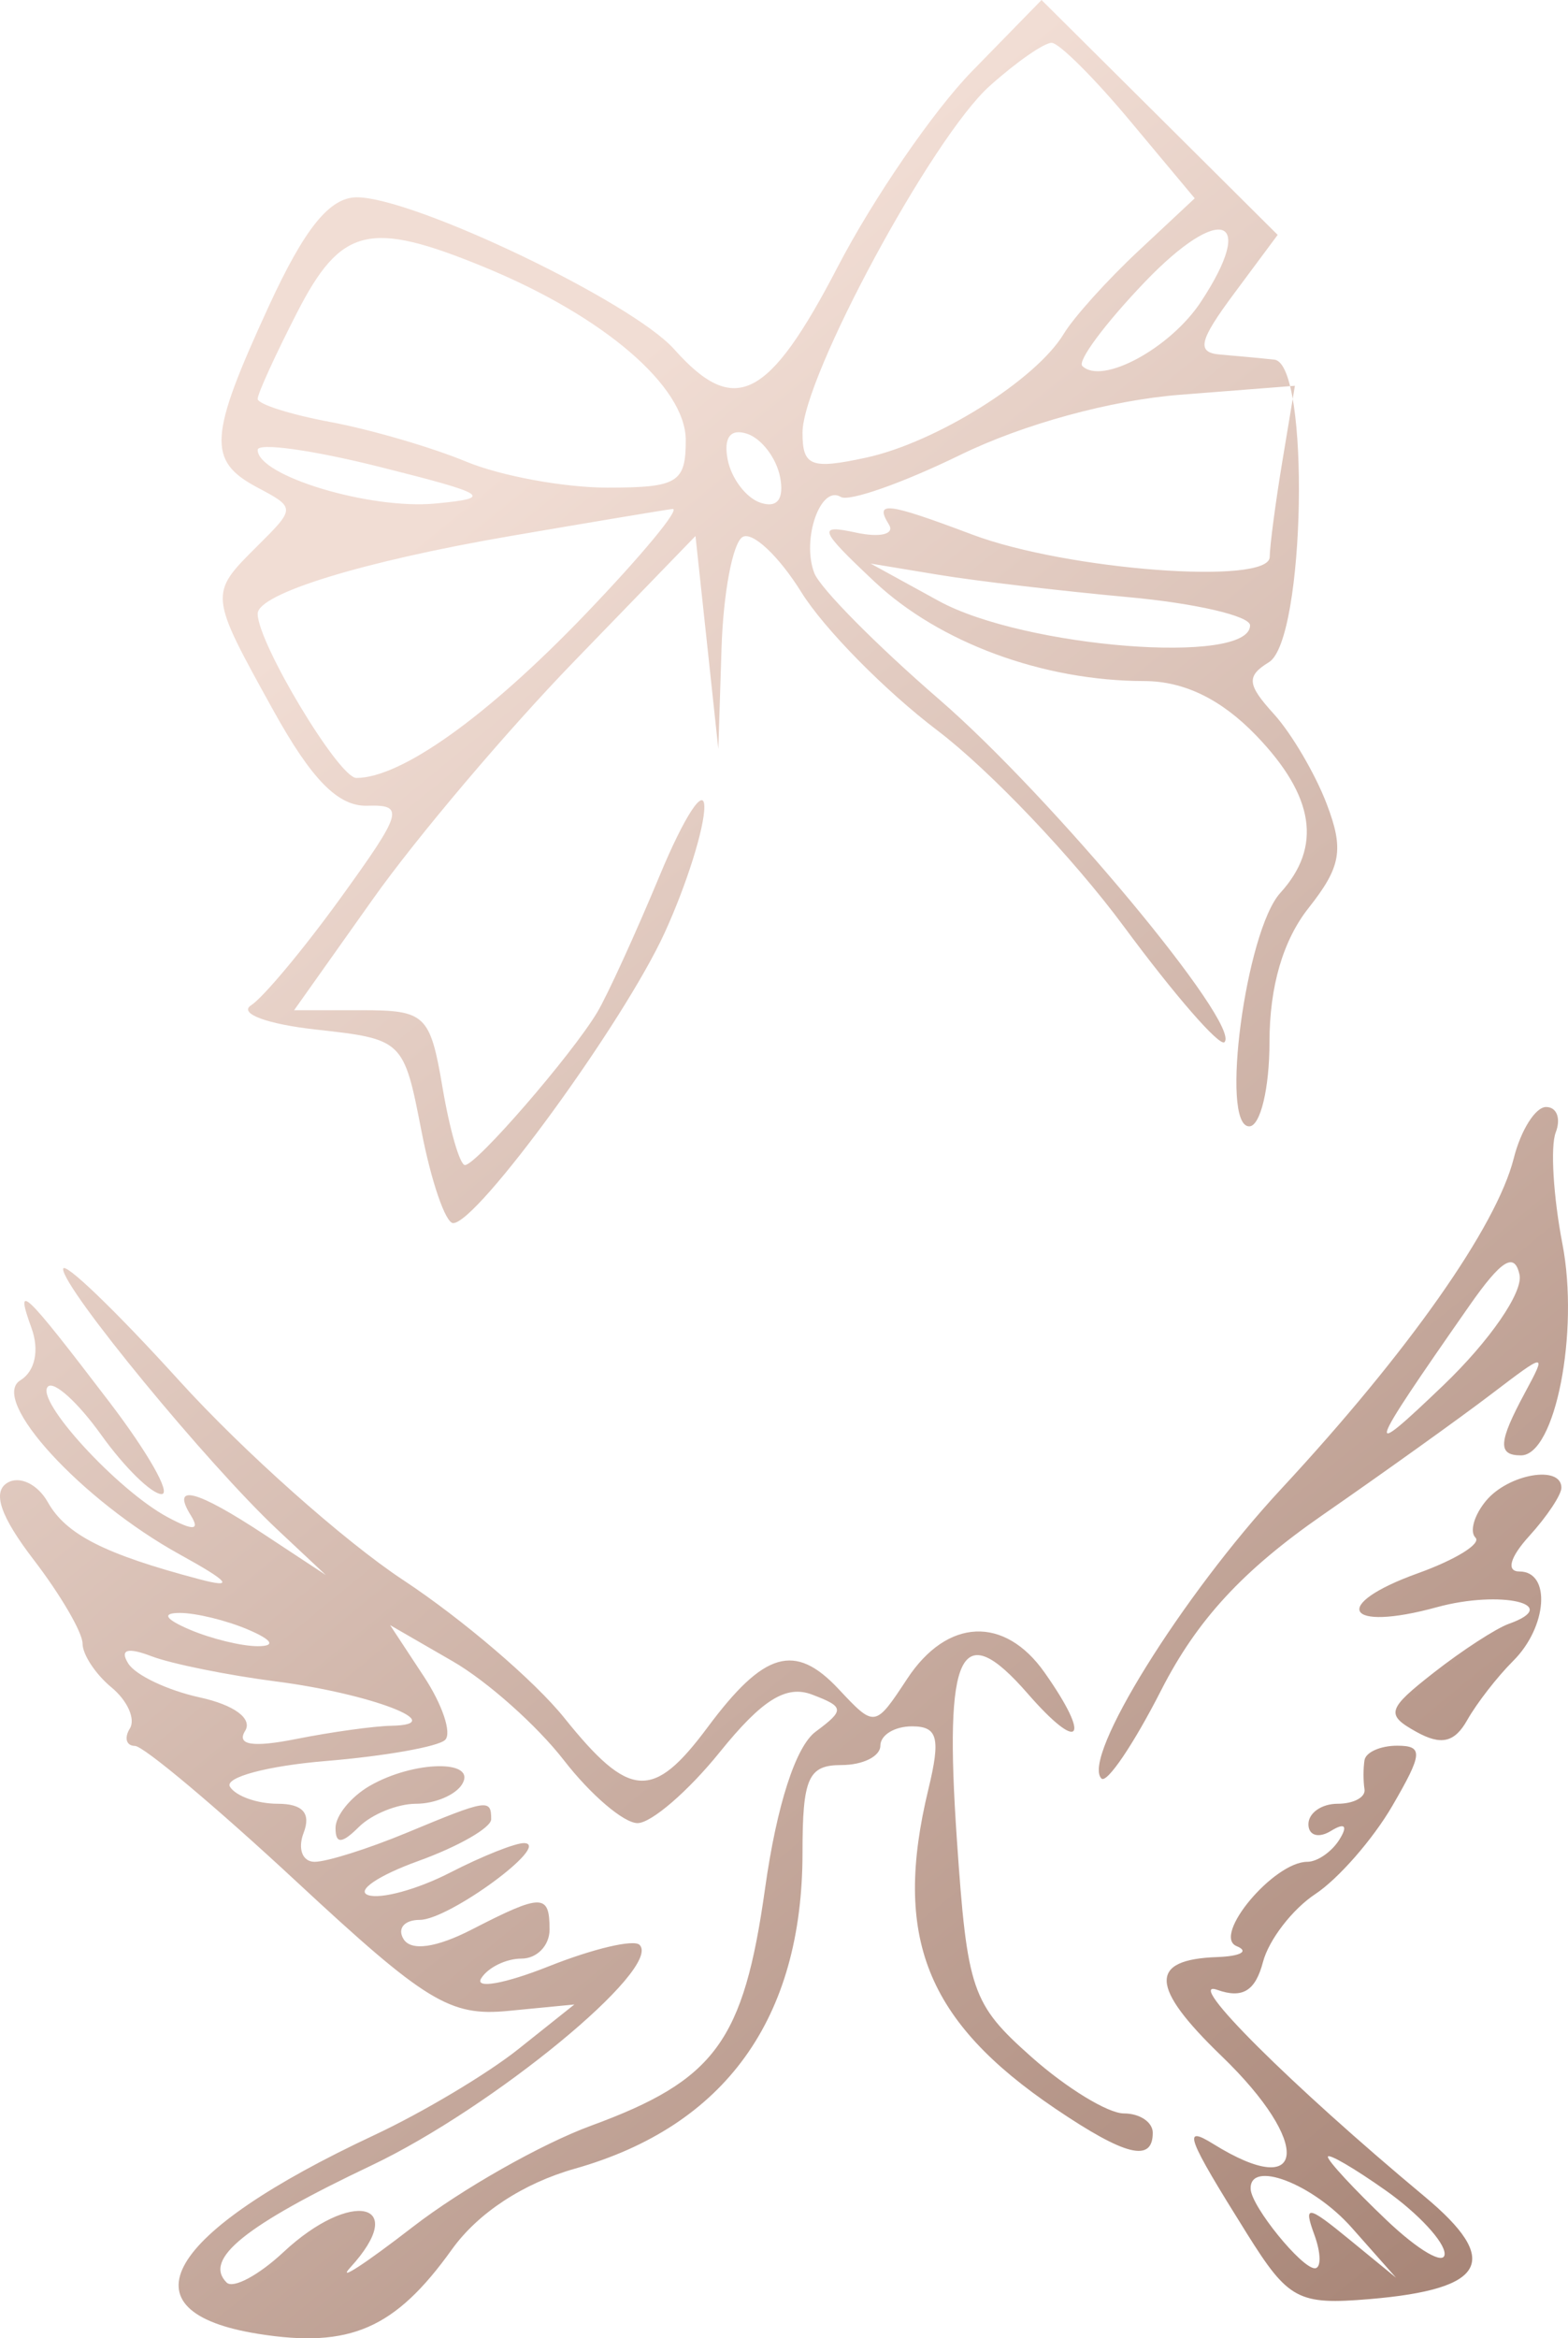 <?xml version="1.0" encoding="UTF-8"?> <svg xmlns="http://www.w3.org/2000/svg" width="51" height="76" viewBox="0 0 51 76" fill="none"><path fill-rule="evenodd" clip-rule="evenodd" d="M31.612 2.319C30.367 3.594 28.403 6.451 27.25 8.668C24.994 13.005 23.895 13.558 21.928 11.351C20.552 9.807 13.458 6.413 11.606 6.413C10.723 6.413 9.91 7.417 8.744 9.949C6.787 14.199 6.737 14.975 8.367 15.842C9.614 16.505 9.614 16.512 8.367 17.751C6.794 19.314 6.793 19.302 8.887 23.084C10.141 25.348 11 26.218 11.951 26.188C13.167 26.15 13.096 26.394 11.086 29.175C9.882 30.84 8.567 32.416 8.165 32.676C7.754 32.941 8.685 33.287 10.28 33.463C13.109 33.776 13.132 33.798 13.709 36.766C14.028 38.41 14.492 39.754 14.739 39.754C15.532 39.754 20.297 33.214 21.625 30.302C22.332 28.754 22.909 26.921 22.909 26.229C22.908 25.537 22.26 26.528 21.468 28.431C20.677 30.334 19.758 32.344 19.427 32.899C18.601 34.28 15.494 37.867 15.123 37.867C14.957 37.867 14.629 36.734 14.394 35.35C13.991 32.979 13.839 32.834 11.766 32.834H9.566L12.132 29.217C13.543 27.227 16.48 23.76 18.659 21.511L22.621 17.422L22.993 20.882L23.364 24.342L23.468 21.076C23.524 19.28 23.831 17.651 24.15 17.455C24.468 17.26 25.33 18.068 26.066 19.251C26.802 20.435 28.793 22.456 30.49 23.742C32.187 25.029 34.918 27.898 36.558 30.119C38.199 32.339 39.669 34.028 39.826 33.872C40.385 33.316 34.194 25.884 30.543 22.728C28.5 20.961 26.674 19.116 26.486 18.627C26.064 17.535 26.688 15.746 27.348 16.152C27.613 16.314 29.363 15.699 31.237 14.784C33.286 13.785 36.137 13.006 38.381 12.831L42.117 12.539L41.711 14.981C41.488 16.323 41.302 17.728 41.298 18.103C41.289 19.028 34.704 18.533 31.627 17.376C28.836 16.326 28.434 16.278 28.913 17.049C29.109 17.362 28.627 17.481 27.843 17.311C26.574 17.036 26.64 17.21 28.442 18.904C30.556 20.89 33.924 22.131 37.218 22.136C38.512 22.139 39.721 22.726 40.857 23.905C42.756 25.875 43.008 27.522 41.642 29.022C40.519 30.256 39.672 36.609 40.631 36.609C40.994 36.609 41.291 35.373 41.291 33.863C41.291 32.066 41.731 30.562 42.562 29.512C43.621 28.173 43.719 27.611 43.15 26.125C42.776 25.146 42.002 23.831 41.431 23.204C40.56 22.247 40.535 21.976 41.274 21.522C42.458 20.794 42.618 11.818 41.45 11.69C41.015 11.642 40.223 11.568 39.69 11.524C38.907 11.461 38.993 11.082 40.14 9.54L41.557 7.634L37.718 3.817L33.877 0L31.612 2.319ZM32.188 2.796C30.313 4.476 26.102 12.273 26.102 14.065C26.102 15.153 26.377 15.261 28.159 14.877C30.441 14.386 33.695 12.351 34.601 10.848C34.925 10.312 36.015 9.102 37.024 8.16L38.859 6.446L36.752 3.925C35.594 2.538 34.449 1.398 34.207 1.392C33.965 1.386 33.056 2.017 32.188 2.796ZM37.239 9.162C35.955 10.502 35.038 11.731 35.202 11.894C35.837 12.525 38.063 11.323 39.06 9.81C40.895 7.027 39.697 6.601 37.239 9.162ZM9.66 10.163C8.957 11.533 8.381 12.794 8.381 12.965C8.381 13.136 9.45 13.475 10.755 13.718C12.06 13.961 14.044 14.54 15.165 15.005C16.285 15.469 18.349 15.849 19.753 15.849C22.039 15.849 22.305 15.689 22.305 14.309C22.305 12.564 19.638 10.276 15.741 8.677C12.015 7.148 11.091 7.374 9.66 10.163ZM8.381 14.623C8.381 15.467 12.035 16.568 14.16 16.366C16.076 16.185 15.891 16.063 12.337 15.172C10.162 14.626 8.381 14.379 8.381 14.623ZM23.668 14.938C23.789 15.555 24.27 16.187 24.739 16.341C25.283 16.522 25.511 16.219 25.372 15.502C25.251 14.886 24.77 14.254 24.301 14.099C23.757 13.919 23.529 14.221 23.668 14.938ZM16.609 17.421C11.809 18.245 8.381 19.297 8.381 19.948C8.381 20.896 11.02 25.285 11.59 25.285C13.048 25.285 15.844 23.29 19.023 19.98C20.873 18.054 22.155 16.507 21.871 16.543C21.588 16.578 19.22 16.974 16.609 17.421ZM30.532 19.532C33.314 21.056 40.659 21.632 40.659 20.326C40.659 20.021 38.879 19.608 36.703 19.409C34.528 19.21 31.751 18.884 30.532 18.683L28.317 18.317L30.532 19.532ZM49.235 37.649C48.675 39.867 45.805 43.943 41.674 48.391C38.435 51.877 35.162 57.147 35.825 57.806C36 57.98 36.873 56.69 37.766 54.939C38.931 52.655 40.417 51.043 43.03 49.233C45.032 47.845 47.491 46.085 48.494 45.321C50.301 43.946 50.311 43.945 49.602 45.262C48.733 46.874 48.706 47.303 49.47 47.303C50.585 47.303 51.372 43.292 50.818 40.426C50.522 38.893 50.424 37.265 50.6 36.809C50.776 36.353 50.636 35.98 50.288 35.98C49.941 35.98 49.467 36.731 49.235 37.649ZM47.787 42.446C44.416 47.273 44.334 47.524 46.941 45.029C48.453 43.583 49.547 41.995 49.423 41.43C49.26 40.682 48.835 40.946 47.787 42.446ZM2.053 41.248C2.053 41.876 6.743 47.576 9.014 49.708L10.597 51.192L8.6 49.877C6.39 48.42 5.552 48.201 6.206 49.253C6.511 49.744 6.292 49.761 5.452 49.311C3.82 48.437 1.125 45.499 1.559 45.067C1.754 44.873 2.535 45.58 3.292 46.637C4.05 47.695 4.934 48.561 5.256 48.561C5.578 48.561 4.815 47.217 3.561 45.573C0.768 41.914 0.466 41.627 1.024 43.163C1.287 43.887 1.141 44.569 0.661 44.864C-0.354 45.487 2.643 48.756 5.85 50.525C7.473 51.419 7.642 51.635 6.483 51.328C3.398 50.512 2.147 49.876 1.554 48.822C1.223 48.235 0.63 47.954 0.235 48.197C-0.256 48.498 0.018 49.293 1.101 50.703C1.972 51.839 2.685 53.061 2.685 53.419C2.685 53.776 3.109 54.418 3.628 54.846C4.146 55.274 4.414 55.874 4.223 56.181C4.033 56.488 4.107 56.742 4.388 56.746C4.67 56.749 7.037 58.736 9.647 61.16C13.857 65.07 14.636 65.544 16.537 65.358L18.681 65.15L16.854 66.605C15.849 67.405 13.745 68.66 12.179 69.393C5.366 72.581 3.873 75.136 8.403 75.856C11.385 76.33 12.85 75.691 14.698 73.112C15.546 71.928 17.018 70.962 18.697 70.487C23.581 69.106 26.102 65.611 26.102 60.219C26.102 57.788 26.288 57.368 27.368 57.368C28.064 57.368 28.634 57.085 28.634 56.739C28.634 56.393 29.096 56.11 29.662 56.11C30.502 56.11 30.6 56.485 30.196 58.154C29.034 62.959 30.12 65.691 34.323 68.534C36.6 70.074 37.494 70.296 37.494 69.32C37.494 68.974 37.071 68.691 36.555 68.691C36.038 68.691 34.685 67.865 33.549 66.856C31.606 65.131 31.46 64.705 31.122 59.779C30.701 53.649 31.241 52.538 33.425 55.044C35.135 57.007 35.513 56.541 33.977 54.363C32.672 52.509 30.807 52.592 29.509 54.561C28.459 56.154 28.454 56.155 27.275 54.897C25.854 53.381 24.85 53.674 23.015 56.141C21.238 58.529 20.476 58.478 18.349 55.829C17.392 54.636 15.037 52.623 13.115 51.356C11.193 50.088 7.918 47.175 5.837 44.883C3.756 42.59 2.053 40.955 2.053 41.248ZM48.336 48.776C47.949 49.24 47.792 49.781 47.99 49.976C48.187 50.173 47.345 50.693 46.119 51.134C43.253 52.164 43.752 53.056 46.736 52.237C48.803 51.67 50.856 52.144 49.076 52.778C48.658 52.927 47.561 53.639 46.638 54.361C45.115 55.552 45.062 55.73 46.062 56.286C46.873 56.738 47.31 56.638 47.722 55.907C48.03 55.361 48.702 54.496 49.216 53.984C50.328 52.879 50.455 51.077 49.421 51.077C48.983 51.077 49.111 50.615 49.737 49.927C50.313 49.294 50.785 48.586 50.785 48.354C50.785 47.608 49.064 47.904 48.336 48.776ZM6.166 52.964C6.862 53.262 7.859 53.505 8.381 53.505C8.979 53.505 8.863 53.305 8.065 52.964C7.369 52.667 6.372 52.424 5.85 52.424C5.252 52.424 5.368 52.623 6.166 52.964ZM13.784 54.485C14.388 55.4 14.7 56.329 14.479 56.55C14.257 56.77 12.515 57.078 10.607 57.236C8.698 57.393 7.291 57.77 7.48 58.074C7.669 58.377 8.367 58.626 9.032 58.626C9.846 58.626 10.121 58.934 9.876 59.57C9.676 60.089 9.836 60.513 10.233 60.513C10.629 60.513 11.976 60.089 13.226 59.57C15.857 58.477 15.976 58.457 15.976 59.129C15.976 59.405 14.908 60.017 13.603 60.488C12.298 60.959 11.566 61.458 11.977 61.596C12.389 61.735 13.586 61.406 14.636 60.866C15.687 60.326 16.774 59.894 17.052 59.905C17.95 59.942 14.602 62.4 13.653 62.4C13.15 62.4 12.912 62.682 13.127 63.027C13.372 63.423 14.193 63.306 15.348 62.712C17.627 61.541 17.875 61.541 17.875 62.715C17.875 63.234 17.465 63.659 16.963 63.659C16.461 63.659 15.871 63.947 15.651 64.301C15.432 64.654 16.423 64.477 17.856 63.907C19.287 63.338 20.613 63.025 20.802 63.212C21.557 63.964 16.03 68.506 12.08 70.382C7.96 72.338 6.609 73.43 7.371 74.187C7.581 74.396 8.412 73.953 9.216 73.202C11.431 71.133 13.341 71.576 11.388 73.705C10.953 74.18 11.878 73.577 13.444 72.366C15.011 71.156 17.61 69.682 19.221 69.091C23.267 67.607 24.185 66.355 24.886 61.365C25.265 58.672 25.881 56.765 26.527 56.285C27.476 55.58 27.467 55.479 26.417 55.079C25.571 54.755 24.788 55.242 23.411 56.948C22.387 58.217 21.183 59.255 20.737 59.255C20.289 59.255 19.211 58.335 18.34 57.211C17.468 56.086 15.841 54.638 14.722 53.994L12.688 52.82L13.784 54.485ZM4.171 54.067C4.406 54.445 5.452 54.941 6.495 55.169C7.619 55.414 8.221 55.859 7.972 56.259C7.687 56.718 8.219 56.802 9.628 56.522C10.77 56.295 12.167 56.101 12.732 56.091C14.682 56.054 12.059 55.047 8.986 54.652C7.404 54.448 5.577 54.079 4.926 53.831C4.144 53.532 3.888 53.612 4.171 54.067ZM44.381 57.211C44.339 57.47 44.339 57.894 44.381 58.154C44.422 58.414 44.029 58.626 43.507 58.626C42.984 58.626 42.557 58.926 42.557 59.292C42.557 59.658 42.886 59.757 43.288 59.51C43.741 59.231 43.847 59.337 43.567 59.787C43.319 60.186 42.848 60.513 42.52 60.513C41.429 60.513 39.409 62.925 40.224 63.255C40.637 63.423 40.351 63.582 39.588 63.609C37.356 63.689 37.397 64.576 39.734 66.828C42.684 69.67 42.508 71.572 39.469 69.687C38.437 69.046 38.59 69.455 40.56 72.601C41.907 74.752 42.225 74.921 44.552 74.725C48.346 74.405 48.842 73.479 46.337 71.393C41.986 67.771 38.483 64.283 39.589 64.674C40.413 64.966 40.831 64.713 41.079 63.769C41.269 63.049 42.035 62.054 42.781 61.561C43.529 61.067 44.654 59.78 45.283 58.7C46.278 56.992 46.299 56.739 45.441 56.739C44.899 56.739 44.422 56.951 44.381 57.211ZM12.021 58.047C11.412 58.4 10.913 59.014 10.913 59.412C10.913 59.94 11.118 59.932 11.672 59.381C12.09 58.966 12.927 58.626 13.534 58.626C14.14 58.626 14.812 58.343 15.027 57.997C15.533 57.182 13.454 57.218 12.021 58.047ZM43.19 70.103C43.19 70.235 44.044 71.156 45.089 72.151C46.133 73.145 46.987 73.642 46.987 73.255C46.987 72.868 46.133 71.947 45.089 71.207C44.044 70.468 43.19 69.971 43.19 70.103ZM40.679 71.155C40.71 71.725 42.334 73.724 42.765 73.724C42.977 73.724 42.969 73.228 42.746 72.623C42.392 71.656 42.53 71.675 43.874 72.776L45.405 74.029L43.97 72.409C42.695 70.968 40.625 70.18 40.679 71.155Z" fill="url(#paint0_linear_3236_182)"></path><defs><linearGradient id="paint0_linear_3236_182" x1="25" y1="8" x2="88" y2="85" gradientUnits="userSpaceOnUse"><stop stop-color="#F1DDD4"></stop><stop offset="1" stop-color="#825847"></stop></linearGradient></defs></svg> 